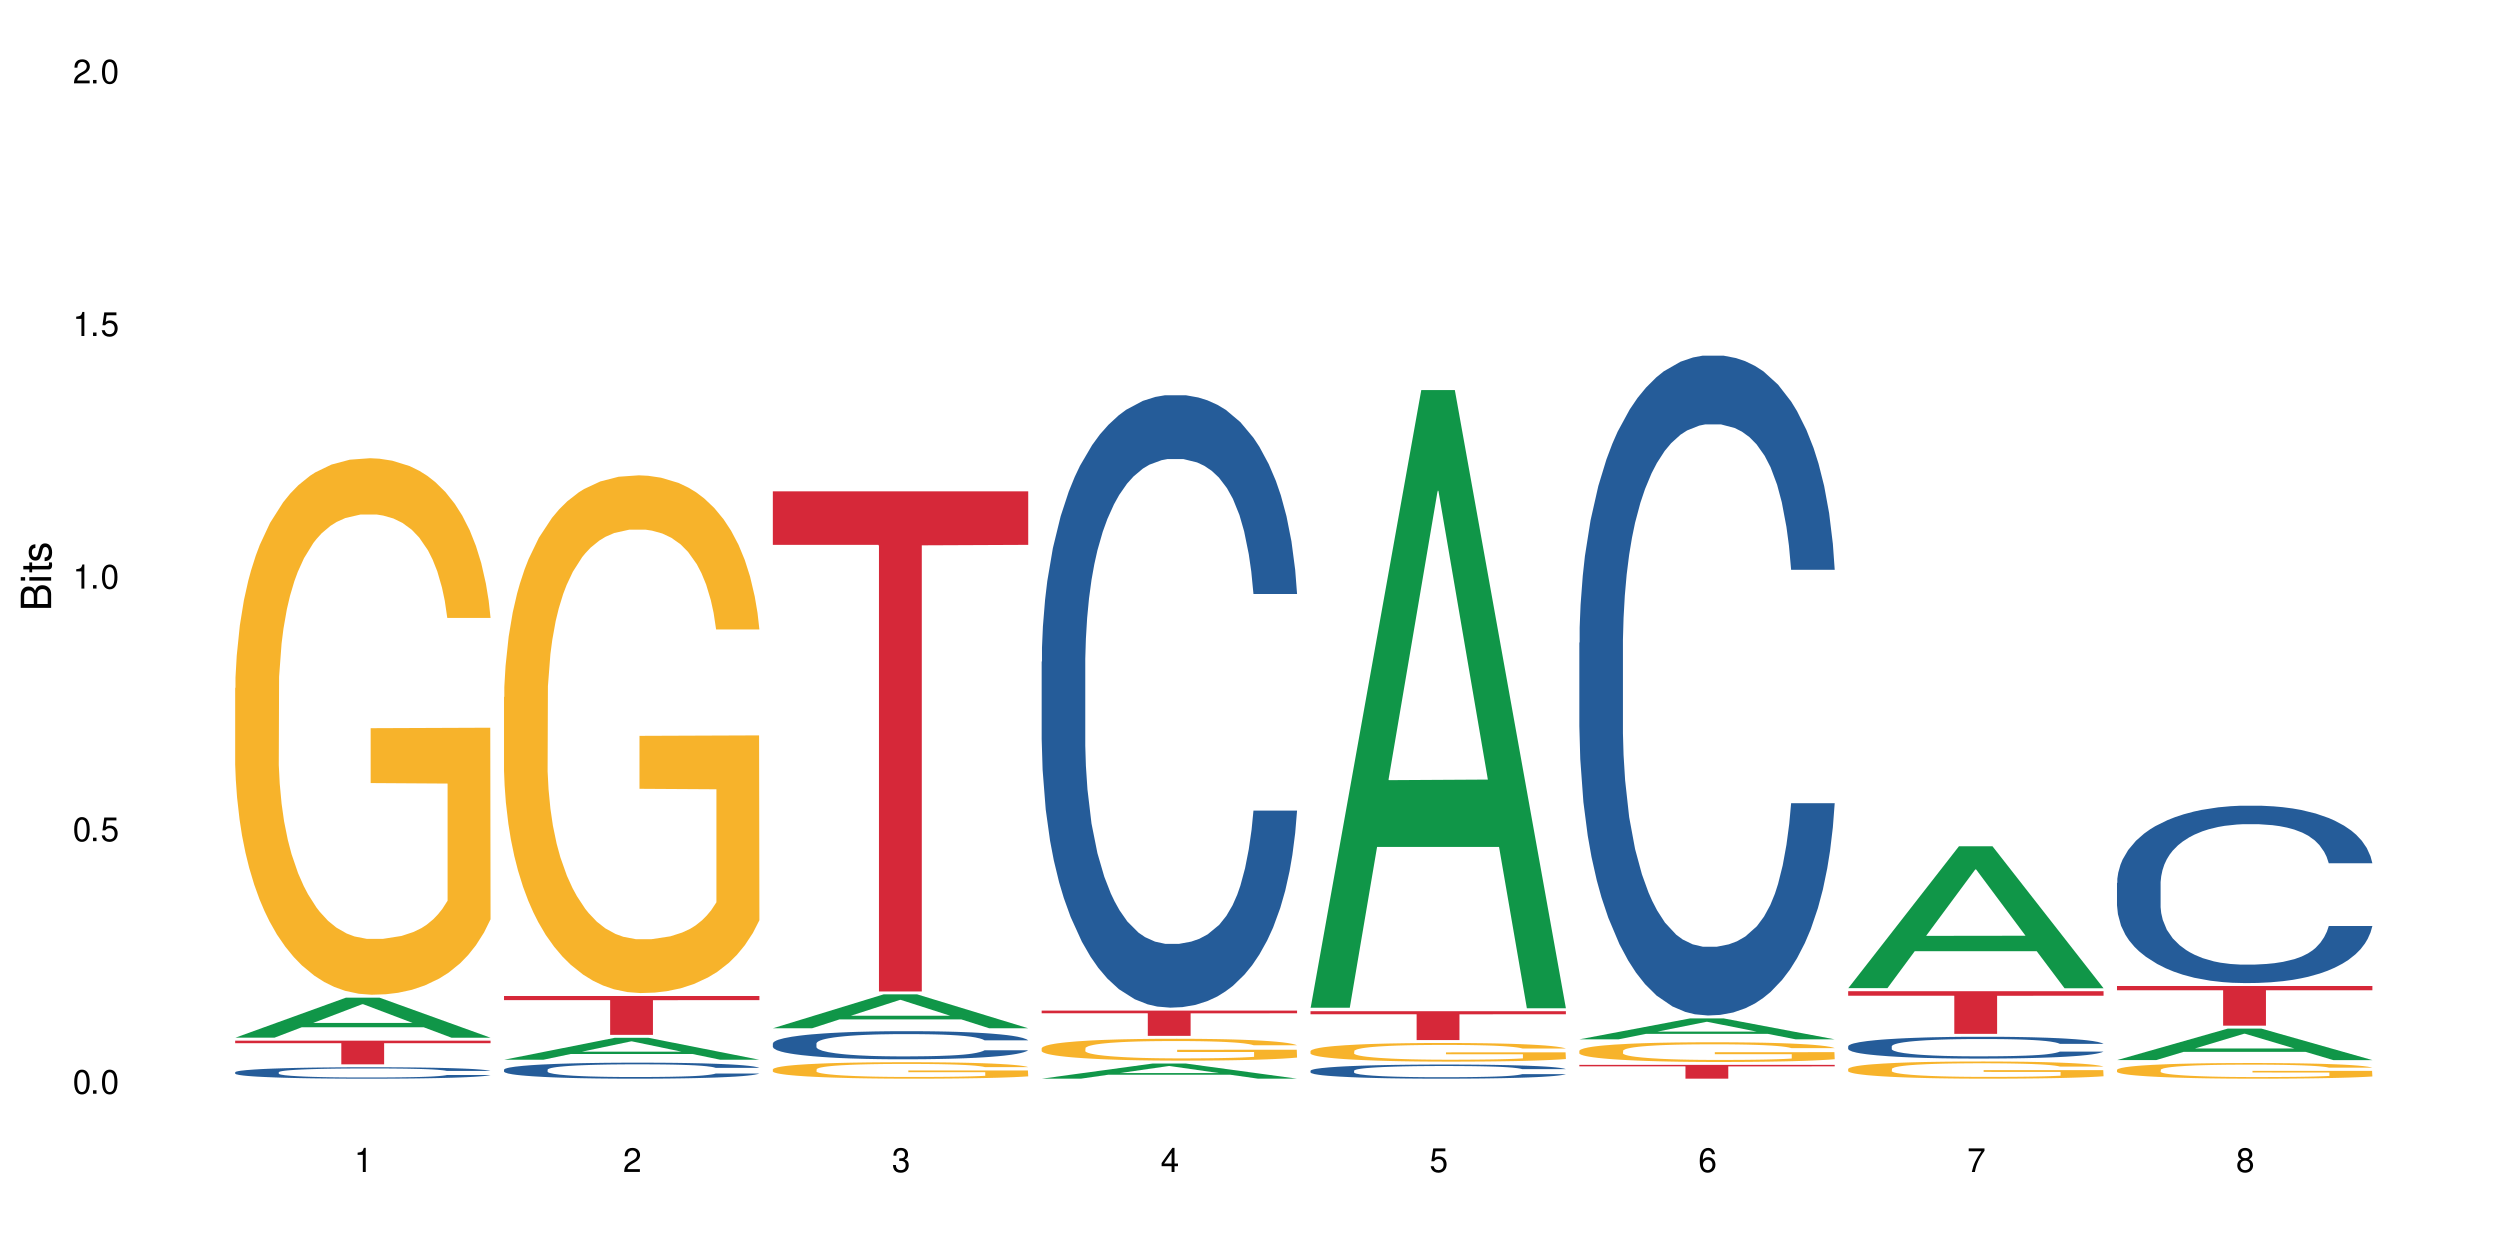 <?xml version="1.0" encoding="UTF-8"?>
<svg xmlns="http://www.w3.org/2000/svg" xmlns:xlink="http://www.w3.org/1999/xlink" width="720" height="360" viewBox="0 0 720 360">
<defs>
<g>
<g id="glyph-0-0">
</g>
<g id="glyph-0-1">
<path d="M 2.641 -6.938 C 2 -6.938 1.422 -6.656 1.078 -6.172 C 0.641 -5.562 0.406 -4.641 0.406 -3.359 C 0.406 -1.016 1.188 0.219 2.641 0.219 C 4.078 0.219 4.859 -1.016 4.859 -3.297 C 4.859 -4.641 4.656 -5.547 4.203 -6.172 C 3.844 -6.656 3.281 -6.938 2.641 -6.938 Z M 2.641 -6.188 C 3.547 -6.188 4 -5.25 4 -3.375 C 4 -1.406 3.562 -0.484 2.625 -0.484 C 1.734 -0.484 1.281 -1.438 1.281 -3.344 C 1.281 -5.25 1.734 -6.188 2.641 -6.188 Z M 2.641 -6.188 "/>
</g>
<g id="glyph-0-2">
<path d="M 1.828 -1 L 0.828 -1 L 0.828 0 L 1.828 0 Z M 1.828 -1 "/>
</g>
<g id="glyph-0-3">
<path d="M 4.562 -6.797 L 1.062 -6.797 L 0.547 -3.094 L 1.328 -3.094 C 1.719 -3.562 2.047 -3.734 2.578 -3.734 C 3.484 -3.734 4.062 -3.109 4.062 -2.094 C 4.062 -1.125 3.484 -0.531 2.578 -0.531 C 1.828 -0.531 1.375 -0.906 1.188 -1.672 L 0.328 -1.672 C 0.453 -1.109 0.547 -0.844 0.75 -0.594 C 1.125 -0.078 1.828 0.219 2.594 0.219 C 3.969 0.219 4.922 -0.781 4.922 -2.219 C 4.922 -3.562 4.031 -4.484 2.719 -4.484 C 2.25 -4.484 1.859 -4.359 1.469 -4.062 L 1.734 -5.969 L 4.562 -5.969 Z M 4.562 -6.797 "/>
</g>
<g id="glyph-0-4">
<path d="M 2.484 -4.938 L 2.484 0 L 3.328 0 L 3.328 -6.938 L 2.766 -6.938 C 2.469 -5.875 2.281 -5.734 0.984 -5.562 L 0.984 -4.938 Z M 2.484 -4.938 "/>
</g>
<g id="glyph-0-5">
<path d="M 4.859 -0.828 L 1.281 -0.828 C 1.359 -1.406 1.672 -1.781 2.5 -2.281 L 3.469 -2.828 C 4.406 -3.344 4.906 -4.062 4.906 -4.906 C 4.906 -5.484 4.672 -6.031 4.266 -6.406 C 3.859 -6.766 3.375 -6.938 2.719 -6.938 C 1.859 -6.938 1.219 -6.625 0.844 -6.031 C 0.609 -5.672 0.5 -5.234 0.484 -4.531 L 1.328 -4.531 C 1.359 -5.016 1.406 -5.281 1.531 -5.516 C 1.75 -5.938 2.188 -6.203 2.703 -6.203 C 3.469 -6.203 4.031 -5.641 4.031 -4.891 C 4.031 -4.344 3.719 -3.859 3.125 -3.516 L 2.234 -3 C 0.812 -2.172 0.406 -1.531 0.328 -0.016 L 4.859 -0.016 Z M 4.859 -0.828 "/>
</g>
<g id="glyph-0-6">
<path d="M 2.125 -3.188 L 2.578 -3.188 C 3.5 -3.188 3.984 -2.766 3.984 -1.922 C 3.984 -1.062 3.469 -0.531 2.594 -0.531 C 1.656 -0.531 1.203 -1 1.156 -2.016 L 0.312 -2.016 C 0.344 -1.453 0.438 -1.094 0.609 -0.781 C 0.953 -0.109 1.625 0.219 2.547 0.219 C 3.953 0.219 4.859 -0.625 4.859 -1.938 C 4.859 -2.828 4.516 -3.297 3.703 -3.594 C 4.344 -3.844 4.656 -4.328 4.656 -5.031 C 4.656 -6.219 3.875 -6.938 2.578 -6.938 C 1.203 -6.938 0.484 -6.172 0.453 -4.703 L 1.297 -4.703 C 1.312 -5.125 1.344 -5.359 1.453 -5.578 C 1.641 -5.969 2.062 -6.203 2.594 -6.203 C 3.344 -6.203 3.797 -5.75 3.797 -5 C 3.797 -4.516 3.609 -4.219 3.25 -4.047 C 3.016 -3.953 2.703 -3.922 2.125 -3.906 Z M 2.125 -3.188 "/>
</g>
<g id="glyph-0-7">
<path d="M 3.141 -1.672 L 3.141 0 L 3.984 0 L 3.984 -1.672 L 4.984 -1.672 L 4.984 -2.438 L 3.984 -2.438 L 3.984 -6.938 L 3.359 -6.938 L 0.266 -2.578 L 0.266 -1.672 Z M 3.141 -2.438 L 1 -2.438 L 3.141 -5.5 Z M 3.141 -2.438 "/>
</g>
<g id="glyph-0-8">
<path d="M 4.781 -5.125 C 4.609 -6.266 3.891 -6.938 2.844 -6.938 C 2.094 -6.938 1.422 -6.578 1.031 -5.953 C 0.594 -5.266 0.406 -4.422 0.406 -3.172 C 0.406 -2 0.578 -1.25 0.984 -0.641 C 1.359 -0.078 1.953 0.219 2.703 0.219 C 3.984 0.219 4.922 -0.75 4.922 -2.094 C 4.922 -3.375 4.062 -4.281 2.844 -4.281 C 2.172 -4.281 1.641 -4.031 1.281 -3.516 C 1.281 -5.234 1.828 -6.188 2.797 -6.188 C 3.391 -6.188 3.797 -5.797 3.938 -5.125 Z M 2.734 -3.531 C 3.547 -3.531 4.062 -2.953 4.062 -2.031 C 4.062 -1.156 3.484 -0.531 2.703 -0.531 C 1.922 -0.531 1.328 -1.188 1.328 -2.078 C 1.328 -2.938 1.906 -3.531 2.734 -3.531 Z M 2.734 -3.531 "/>
</g>
<g id="glyph-0-9">
<path d="M 4.984 -6.797 L 0.438 -6.797 L 0.438 -5.969 L 4.109 -5.969 C 2.5 -3.656 1.828 -2.234 1.328 0 L 2.219 0 C 2.594 -2.172 3.453 -4.047 4.984 -6.094 Z M 4.984 -6.797 "/>
</g>
<g id="glyph-0-10">
<path d="M 3.75 -3.656 C 4.469 -4.094 4.688 -4.438 4.688 -5.078 C 4.688 -6.172 3.844 -6.938 2.641 -6.938 C 1.438 -6.938 0.594 -6.172 0.594 -5.094 C 0.594 -4.438 0.812 -4.094 1.516 -3.656 C 0.734 -3.266 0.359 -2.703 0.359 -1.922 C 0.359 -0.656 1.281 0.219 2.641 0.219 C 3.984 0.219 4.922 -0.656 4.922 -1.922 C 4.922 -2.703 4.531 -3.266 3.75 -3.656 Z M 2.641 -6.188 C 3.359 -6.188 3.812 -5.75 3.812 -5.062 C 3.812 -4.406 3.344 -3.984 2.641 -3.984 C 1.922 -3.984 1.453 -4.406 1.453 -5.078 C 1.453 -5.75 1.922 -6.188 2.641 -6.188 Z M 2.641 -3.266 C 3.484 -3.266 4.062 -2.719 4.062 -1.906 C 4.062 -1.078 3.484 -0.531 2.625 -0.531 C 1.797 -0.531 1.219 -1.094 1.219 -1.906 C 1.219 -2.719 1.781 -3.266 2.641 -3.266 Z M 2.641 -3.266 "/>
</g>
<g id="glyph-1-0">
</g>
<g id="glyph-1-1">
<path d="M 0 -0.953 L 0 -4.891 C 0 -5.719 -0.234 -6.344 -0.734 -6.797 C -1.188 -7.234 -1.812 -7.469 -2.5 -7.469 C -3.547 -7.469 -4.188 -7 -4.625 -5.875 C -4.984 -6.688 -5.625 -7.094 -6.531 -7.094 C -7.172 -7.094 -7.734 -6.859 -8.141 -6.391 C -8.562 -5.922 -8.75 -5.344 -8.75 -4.5 L -8.75 -0.953 Z M -4.984 -2.062 L -7.766 -2.062 L -7.766 -4.219 C -7.766 -4.844 -7.688 -5.203 -7.453 -5.5 C -7.219 -5.812 -6.859 -5.969 -6.375 -5.969 C -5.891 -5.969 -5.531 -5.812 -5.297 -5.5 C -5.062 -5.203 -4.984 -4.844 -4.984 -4.219 Z M -0.984 -2.062 L -4 -2.062 L -4 -4.781 C -4 -5.766 -3.438 -6.359 -2.484 -6.359 C -1.547 -6.359 -0.984 -5.766 -0.984 -4.781 Z M -0.984 -2.062 "/>
</g>
<g id="glyph-1-2">
<path d="M -6.281 -1.797 L -6.281 -0.797 L 0 -0.797 L 0 -1.797 Z M -8.75 -1.797 L -8.75 -0.797 L -7.484 -0.797 L -7.484 -1.797 Z M -8.75 -1.797 "/>
</g>
<g id="glyph-1-3">
<path d="M -6.281 -3.047 L -6.281 -2.016 L -8.016 -2.016 L -8.016 -1.016 L -6.281 -1.016 L -6.281 -0.172 L -5.469 -0.172 L -5.469 -1.016 L -0.719 -1.016 C -0.078 -1.016 0.281 -1.453 0.281 -2.234 C 0.281 -2.5 0.25 -2.719 0.188 -3.047 L -0.641 -3.047 C -0.609 -2.906 -0.594 -2.766 -0.594 -2.562 C -0.594 -2.141 -0.719 -2.016 -1.156 -2.016 L -5.469 -2.016 L -5.469 -3.047 Z M -6.281 -3.047 "/>
</g>
<g id="glyph-1-4">
<path d="M -4.531 -5.25 C -5.766 -5.25 -6.469 -4.422 -6.469 -2.969 C -6.469 -1.516 -5.719 -0.562 -4.547 -0.562 C -3.562 -0.562 -3.094 -1.062 -2.734 -2.562 L -2.516 -3.484 C -2.344 -4.188 -2.094 -4.469 -1.641 -4.469 C -1.047 -4.469 -0.641 -3.875 -0.641 -3 C -0.641 -2.453 -0.797 -2 -1.062 -1.75 C -1.25 -1.594 -1.422 -1.531 -1.875 -1.469 L -1.875 -0.406 C -0.422 -0.453 0.281 -1.266 0.281 -2.922 C 0.281 -4.5 -0.5 -5.516 -1.719 -5.516 C -2.656 -5.516 -3.172 -4.984 -3.469 -3.734 L -3.703 -2.766 C -3.891 -1.953 -4.156 -1.609 -4.594 -1.609 C -5.188 -1.609 -5.547 -2.125 -5.547 -2.938 C -5.547 -3.75 -5.203 -4.172 -4.531 -4.203 Z M -4.531 -5.25 "/>
</g>
</g>
</defs>
<rect x="-72" y="-36" width="864" height="432" fill="rgb(100%, 100%, 100%)" fill-opacity="1"/>
<path fill-rule="nonzero" fill="rgb(6.275%, 58.824%, 28.235%)" fill-opacity="1" d="M 67.73 298.855 L 67.809 298.848 L 99.637 287.324 L 109.301 287.324 L 141.281 298.867 L 130.047 298.867 L 122.031 295.855 L 86.906 295.855 L 79.047 298.855 L 67.73 298.855 L 90.285 294.609 L 118.809 294.598 L 104.586 289.211 L 104.43 289.199 L 104.27 289.23 L 90.207 294.598 L 90.285 294.609 Z M 67.73 298.855 "/>
<path fill-rule="nonzero" fill="rgb(14.51%, 36.078%, 60%)" fill-opacity="1" d="M 67.73 308.801 L 67.82 308.797 L 67.82 308.727 L 68.09 308.613 L 68.719 308.469 L 69.344 308.367 L 70.961 308.191 L 73.203 308.02 L 75.535 307.887 L 77.238 307.809 L 78.766 307.75 L 82.262 307.637 L 84.504 307.578 L 86.926 307.527 L 89.887 307.477 L 92.039 307.449 L 96.883 307.398 L 100.469 307.379 L 103.25 307.371 L 109.262 307.371 L 112.848 307.383 L 115.449 307.395 L 118.32 307.422 L 120.742 307.449 L 124.957 307.512 L 128.727 307.598 L 130.43 307.645 L 133.121 307.738 L 135.184 307.828 L 136.617 307.906 L 138.234 308.02 L 139.668 308.156 L 140.746 308.309 L 141.281 308.438 L 128.727 308.438 L 128.098 308.316 L 127.379 308.223 L 126.035 308.102 L 124.688 308.012 L 122.805 307.926 L 121.102 307.867 L 118.77 307.812 L 116.707 307.773 L 114.555 307.75 L 112.488 307.73 L 108.543 307.711 L 103.969 307.711 L 102.266 307.719 L 98.766 307.742 L 96.883 307.762 L 94.191 307.805 L 92.309 307.844 L 90.066 307.906 L 88.539 307.957 L 86.656 308.035 L 85.312 308.102 L 83.785 308.203 L 82.891 308.277 L 82.082 308.363 L 81.363 308.461 L 80.828 308.566 L 80.469 308.676 L 80.289 308.785 L 80.289 309.254 L 80.469 309.359 L 80.918 309.488 L 82.082 309.672 L 83.785 309.828 L 85.762 309.957 L 87.645 310.047 L 88.719 310.09 L 90.156 310.137 L 92.398 310.195 L 95.629 310.258 L 97.512 310.281 L 100.383 310.305 L 103.34 310.316 L 107.289 310.316 L 110.785 310.305 L 113.117 310.289 L 115.539 310.266 L 118.859 310.215 L 120.922 310.168 L 122.715 310.109 L 124.062 310.051 L 124.957 310.004 L 126.305 309.91 L 127.379 309.809 L 128.188 309.703 L 128.727 309.602 L 141.281 309.602 L 140.746 309.723 L 139.938 309.84 L 139.129 309.926 L 137.875 310.031 L 136.441 310.125 L 134.375 310.23 L 132.672 310.301 L 130.43 310.375 L 128.367 310.43 L 126.125 310.484 L 122.805 310.543 L 120.652 310.574 L 118.32 310.602 L 115.539 310.625 L 112.043 310.645 L 108.273 310.656 L 104.777 310.66 L 101.008 310.652 L 98.227 310.641 L 94.551 310.613 L 89.977 310.562 L 86.656 310.504 L 84.055 310.445 L 81.812 310.387 L 79.301 310.305 L 76.074 310.172 L 74.098 310.07 L 72.754 309.984 L 71.23 309.867 L 70.152 309.762 L 68.898 309.594 L 68 309.383 L 67.73 309.215 Z M 67.73 308.801 "/>
<path fill-rule="nonzero" fill="rgb(96.863%, 70.196%, 16.863%)" fill-opacity="1" d="M 67.73 198.148 L 67.82 198.008 L 67.82 195.184 L 68.18 188.836 L 69.078 180.086 L 70.242 172.891 L 71.5 167.246 L 72.305 164.281 L 73.652 160.047 L 74.816 156.941 L 77.777 150.594 L 81.543 144.668 L 83.609 142.125 L 85.941 139.727 L 89.258 137.047 L 90.785 136.059 L 95.449 133.801 L 100.738 132.391 L 106.57 131.965 L 109.262 132.105 L 112.938 132.672 L 117.961 134.223 L 120.832 135.633 L 123.074 137.047 L 125.406 138.879 L 128.277 141.703 L 130.969 145.09 L 133.121 148.477 L 135.273 152.711 L 137.066 157.227 L 138.594 162.164 L 139.938 168.09 L 140.746 173.031 L 141.281 177.969 L 128.816 177.969 L 128.098 173.031 L 127.289 169.219 L 125.945 164.562 L 124.598 161.176 L 123.254 158.496 L 120.742 154.828 L 118.59 152.57 L 115.898 150.594 L 113.297 149.324 L 110.336 148.477 L 108.543 148.195 L 103.789 148.195 L 99.484 149.184 L 96.973 150.312 L 95.18 151.441 L 92.668 153.555 L 91.141 155.25 L 90.246 156.379 L 87.555 160.754 L 85.762 164.703 L 84.773 167.387 L 83.52 171.617 L 82.621 175.43 L 81.633 181.074 L 81.098 185.309 L 80.379 194.902 L 80.289 220.305 L 80.559 225.668 L 81.098 231.453 L 81.812 236.531 L 82.891 241.895 L 83.965 245.988 L 85.852 251.492 L 87.465 255.16 L 88.719 257.559 L 91.141 261.367 L 92.129 262.637 L 94.461 265.18 L 96.883 267.152 L 99.844 268.848 L 102.086 269.695 L 105.672 270.398 L 110.246 270.398 L 115.629 269.555 L 119.039 268.426 L 121.371 267.297 L 122.895 266.309 L 124.777 264.754 L 126.125 263.344 L 127.379 261.793 L 128.906 259.395 L 128.906 225.668 L 106.75 225.523 L 106.75 209.719 L 141.195 209.578 L 141.281 264.754 L 139.398 268.566 L 137.066 272.234 L 134.824 275.055 L 132.492 277.457 L 129.176 280.137 L 126.484 281.828 L 122.355 283.805 L 118.59 285.074 L 114.645 285.922 L 111.145 286.344 L 107.02 286.488 L 103.34 286.203 L 99.395 285.359 L 96.254 284.23 L 93.383 282.816 L 90.516 280.984 L 86.926 278.02 L 84.594 275.621 L 82.172 272.656 L 79.75 269.129 L 77.598 265.32 L 76.164 262.355 L 74.727 258.969 L 73.203 254.734 L 71.766 249.938 L 70.691 245.562 L 69.703 240.625 L 68.988 235.969 L 68.27 229.617 L 67.91 224.539 L 67.73 220.164 Z M 67.73 198.148 "/>
<path fill-rule="nonzero" fill="rgb(83.922%, 15.686%, 22.353%)" fill-opacity="1" d="M 67.73 299.703 L 141.281 299.703 L 141.281 300.434 L 110.629 300.441 L 110.629 306.531 L 98.297 306.531 L 98.297 300.449 L 98.117 300.434 L 67.73 300.434 Z M 67.73 299.703 "/>
<path fill-rule="nonzero" fill="rgb(6.275%, 58.824%, 28.235%)" fill-opacity="1" d="M 145.156 305.207 L 145.234 305.199 L 177.059 298.883 L 186.723 298.883 L 218.707 305.211 L 207.469 305.211 L 199.453 303.559 L 164.328 303.559 L 156.469 305.207 L 145.156 305.207 L 167.707 302.875 L 196.23 302.871 L 182.008 299.914 L 181.852 299.91 L 181.695 299.926 L 167.629 302.871 L 167.707 302.875 Z M 145.156 305.207 "/>
<path fill-rule="nonzero" fill="rgb(14.51%, 36.078%, 60%)" fill-opacity="1" d="M 145.156 308.055 L 145.242 308.051 L 145.242 307.949 L 145.512 307.789 L 146.141 307.586 L 146.77 307.449 L 148.383 307.199 L 150.625 306.961 L 152.957 306.773 L 154.664 306.664 L 156.188 306.578 L 159.684 306.426 L 161.93 306.344 L 164.352 306.273 L 167.309 306.199 L 169.461 306.16 L 174.305 306.09 L 177.895 306.062 L 180.676 306.051 L 186.684 306.051 L 190.273 306.066 L 192.875 306.086 L 195.742 306.121 L 198.164 306.16 L 202.383 306.25 L 206.148 306.371 L 207.852 306.438 L 210.543 306.566 L 212.605 306.695 L 214.043 306.805 L 215.656 306.961 L 217.094 307.148 L 218.168 307.363 L 218.707 307.547 L 206.148 307.547 L 205.52 307.375 L 204.805 307.246 L 203.457 307.074 L 202.113 306.949 L 200.23 306.828 L 198.523 306.75 L 196.191 306.668 L 194.129 306.617 L 191.977 306.578 L 189.914 306.555 L 185.969 306.531 L 181.391 306.531 L 179.688 306.539 L 176.191 306.57 L 174.305 306.602 L 171.613 306.66 L 169.73 306.715 L 167.488 306.801 L 165.965 306.871 L 164.082 306.98 L 162.734 307.078 L 161.211 307.215 L 160.312 307.32 L 159.508 307.441 L 158.789 307.578 L 158.25 307.727 L 157.891 307.883 L 157.711 308.035 L 157.711 308.688 L 157.891 308.84 L 158.34 309.016 L 159.508 309.273 L 161.211 309.496 L 163.184 309.672 L 165.066 309.801 L 166.145 309.859 L 167.578 309.926 L 169.82 310.012 L 173.051 310.094 L 174.934 310.129 L 177.805 310.164 L 180.766 310.18 L 184.711 310.18 L 188.211 310.164 L 190.543 310.141 L 192.965 310.109 L 196.281 310.035 L 198.344 309.969 L 200.141 309.891 L 201.484 309.809 L 202.383 309.742 L 203.727 309.609 L 204.805 309.469 L 205.609 309.32 L 206.148 309.176 L 218.707 309.176 L 218.168 309.344 L 217.359 309.508 L 216.555 309.633 L 215.297 309.777 L 213.863 309.91 L 211.801 310.059 L 210.094 310.152 L 207.852 310.258 L 205.789 310.34 L 203.547 310.41 L 200.23 310.496 L 198.074 310.539 L 195.742 310.574 L 192.965 310.609 L 189.465 310.641 L 185.699 310.656 L 182.199 310.66 L 178.434 310.652 L 175.652 310.633 L 171.973 310.598 L 167.398 310.52 L 164.082 310.441 L 161.48 310.359 L 159.238 310.277 L 156.727 310.164 L 153.496 309.977 L 151.523 309.832 L 150.176 309.715 L 148.652 309.551 L 147.574 309.402 L 146.32 309.168 L 145.422 308.867 L 145.156 308.637 Z M 145.156 308.055 "/>
<path fill-rule="nonzero" fill="rgb(96.863%, 70.196%, 16.863%)" fill-opacity="1" d="M 145.156 200.758 L 145.242 200.621 L 145.242 197.898 L 145.602 191.77 L 146.5 183.328 L 147.664 176.383 L 148.922 170.938 L 149.73 168.078 L 151.074 163.992 L 152.242 160.996 L 155.199 154.867 L 158.969 149.148 L 161.031 146.695 L 163.363 144.383 L 166.684 141.793 L 168.207 140.84 L 172.871 138.664 L 178.164 137.301 L 183.992 136.891 L 186.684 137.027 L 190.363 137.574 L 195.387 139.07 L 198.254 140.434 L 200.496 141.793 L 202.828 143.566 L 205.699 146.289 L 208.391 149.555 L 210.543 152.824 L 212.695 156.91 L 214.492 161.266 L 216.016 166.035 L 217.359 171.754 L 218.168 176.52 L 218.707 181.285 L 206.238 181.285 L 205.52 176.52 L 204.715 172.844 L 203.367 168.348 L 202.023 165.082 L 200.676 162.492 L 198.164 158.953 L 196.012 156.773 L 193.32 154.867 L 190.723 153.641 L 187.762 152.824 L 185.969 152.551 L 181.211 152.551 L 176.906 153.504 L 174.395 154.594 L 172.602 155.684 L 170.09 157.727 L 168.566 159.359 L 167.668 160.449 L 164.977 164.672 L 163.184 168.484 L 162.195 171.07 L 160.941 175.156 L 160.043 178.836 L 159.059 184.281 L 158.52 188.367 L 157.801 197.625 L 157.711 222.137 L 157.98 227.312 L 158.52 232.895 L 159.238 237.797 L 160.312 242.973 L 161.391 246.922 L 163.273 252.23 L 164.887 255.773 L 166.145 258.086 L 168.566 261.766 L 169.551 262.988 L 171.883 265.441 L 174.305 267.348 L 177.266 268.98 L 179.508 269.797 L 183.098 270.48 L 187.672 270.48 L 193.055 269.664 L 196.461 268.574 L 198.793 267.484 L 200.32 266.531 L 202.203 265.031 L 203.547 263.672 L 204.805 262.172 L 206.328 259.859 L 206.328 227.312 L 184.172 227.176 L 184.172 211.926 L 218.617 211.789 L 218.707 265.031 L 216.824 268.711 L 214.492 272.25 L 212.25 274.973 L 209.918 277.289 L 206.598 279.875 L 203.906 281.508 L 199.781 283.418 L 196.012 284.641 L 192.066 285.457 L 188.566 285.867 L 184.441 286.004 L 180.766 285.73 L 176.816 284.914 L 173.68 283.824 L 170.809 282.461 L 167.938 280.691 L 164.352 277.832 L 162.016 275.52 L 159.594 272.66 L 157.172 269.254 L 155.02 265.578 L 153.586 262.719 L 152.152 259.449 L 150.625 255.363 L 149.191 250.734 L 148.113 246.512 L 147.129 241.746 L 146.41 237.254 L 145.691 231.125 L 145.332 226.223 L 145.156 222 Z M 145.156 200.758 "/>
<path fill-rule="nonzero" fill="rgb(83.922%, 15.686%, 22.353%)" fill-opacity="1" d="M 145.156 286.84 L 218.707 286.84 L 218.707 288.039 L 188.051 288.051 L 188.051 298.047 L 175.719 298.047 L 175.719 288.059 L 175.539 288.039 L 145.156 288.039 Z M 145.156 286.84 "/>
<path fill-rule="nonzero" fill="rgb(6.275%, 58.824%, 28.235%)" fill-opacity="1" d="M 222.578 296.137 L 222.656 296.125 L 254.48 286.375 L 264.148 286.375 L 296.129 296.145 L 284.895 296.145 L 276.879 293.594 L 241.75 293.594 L 233.895 296.137 L 222.578 296.137 L 245.129 292.539 L 273.656 292.531 L 259.434 287.969 L 259.273 287.961 L 259.117 287.988 L 245.051 292.531 L 245.129 292.539 Z M 222.578 296.137 "/>
<path fill-rule="nonzero" fill="rgb(14.51%, 36.078%, 60%)" fill-opacity="1" d="M 222.578 300.504 L 222.668 300.496 L 222.668 300.32 L 222.938 300.039 L 223.562 299.684 L 224.191 299.438 L 225.809 299 L 228.051 298.578 L 230.383 298.254 L 232.086 298.062 L 233.609 297.914 L 237.109 297.641 L 239.352 297.5 L 241.773 297.375 L 244.734 297.246 L 246.887 297.172 L 251.73 297.055 L 255.316 297.004 L 258.098 296.98 L 264.109 296.98 L 267.695 297.012 L 270.297 297.047 L 273.168 297.105 L 275.59 297.172 L 279.805 297.336 L 283.57 297.543 L 285.277 297.66 L 287.969 297.891 L 290.031 298.113 L 291.465 298.305 L 293.082 298.578 L 294.516 298.914 L 295.59 299.289 L 296.129 299.609 L 283.57 299.609 L 282.945 299.312 L 282.227 299.082 L 280.883 298.781 L 279.535 298.566 L 277.652 298.352 L 275.949 298.211 L 273.617 298.07 L 271.551 297.98 L 269.398 297.914 L 267.336 297.871 L 263.391 297.824 L 258.816 297.824 L 257.109 297.84 L 253.613 297.898 L 251.73 297.949 L 249.039 298.055 L 247.156 298.152 L 244.914 298.297 L 243.387 298.426 L 241.504 298.617 L 240.16 298.785 L 238.633 299.031 L 237.738 299.215 L 236.93 299.422 L 236.211 299.668 L 235.672 299.926 L 235.316 300.199 L 235.137 300.469 L 235.137 301.613 L 235.316 301.879 L 235.762 302.191 L 236.93 302.641 L 238.633 303.035 L 240.605 303.344 L 242.492 303.566 L 243.566 303.672 L 245.004 303.789 L 247.246 303.938 L 250.473 304.086 L 252.355 304.145 L 255.227 304.203 L 258.188 304.234 L 262.133 304.234 L 265.633 304.203 L 267.965 304.168 L 270.387 304.109 L 273.707 303.98 L 275.77 303.863 L 277.562 303.723 L 278.906 303.582 L 279.805 303.465 L 281.148 303.234 L 282.227 302.984 L 283.035 302.723 L 283.57 302.473 L 296.129 302.473 L 295.59 302.77 L 294.785 303.059 L 293.977 303.273 L 292.723 303.531 L 291.285 303.762 L 289.223 304.02 L 287.52 304.188 L 285.277 304.375 L 283.215 304.516 L 280.973 304.641 L 277.652 304.789 L 275.5 304.863 L 273.168 304.93 L 270.387 304.988 L 266.887 305.039 L 263.121 305.07 L 259.621 305.078 L 255.855 305.062 L 253.074 305.031 L 249.398 304.965 L 244.824 304.832 L 241.504 304.691 L 238.902 304.551 L 236.66 304.402 L 234.148 304.203 L 230.918 303.879 L 228.945 303.625 L 227.602 303.418 L 226.074 303.133 L 225 302.871 L 223.742 302.457 L 222.848 301.934 L 222.578 301.523 Z M 222.578 300.504 "/>
<path fill-rule="nonzero" fill="rgb(96.863%, 70.196%, 16.863%)" fill-opacity="1" d="M 222.578 307.945 L 222.668 307.941 L 222.668 307.855 L 223.027 307.66 L 223.922 307.391 L 225.09 307.172 L 226.344 306.996 L 227.152 306.906 L 228.496 306.777 L 229.664 306.68 L 232.625 306.484 L 236.391 306.305 L 238.453 306.227 L 240.785 306.152 L 244.105 306.07 L 245.629 306.039 L 250.293 305.969 L 255.586 305.926 L 261.418 305.914 L 264.109 305.918 L 267.785 305.934 L 272.809 305.984 L 275.68 306.027 L 277.922 306.07 L 280.254 306.125 L 283.125 306.211 L 285.816 306.316 L 287.969 306.422 L 290.121 306.551 L 291.914 306.691 L 293.438 306.84 L 294.785 307.023 L 295.59 307.176 L 296.129 307.328 L 283.66 307.328 L 282.945 307.176 L 282.137 307.059 L 280.793 306.914 L 279.445 306.812 L 278.102 306.727 L 275.59 306.617 L 273.438 306.547 L 270.746 306.484 L 268.145 306.445 L 265.184 306.422 L 263.391 306.41 L 258.637 306.41 L 254.332 306.441 L 251.82 306.477 L 250.023 306.512 L 247.512 306.578 L 245.988 306.629 L 245.094 306.664 L 242.402 306.797 L 240.605 306.918 L 239.621 307 L 238.363 307.133 L 237.469 307.25 L 236.48 307.422 L 235.941 307.551 L 235.227 307.848 L 235.137 308.629 L 235.406 308.793 L 235.941 308.969 L 236.66 309.125 L 237.738 309.289 L 238.812 309.414 L 240.695 309.586 L 242.312 309.699 L 243.566 309.77 L 245.988 309.887 L 246.977 309.926 L 249.309 310.004 L 251.73 310.066 L 254.691 310.117 L 256.934 310.145 L 260.52 310.164 L 265.094 310.164 L 270.477 310.141 L 273.887 310.105 L 276.219 310.07 L 277.742 310.039 L 279.625 309.992 L 280.973 309.949 L 282.227 309.902 L 283.75 309.828 L 283.75 308.793 L 261.598 308.789 L 261.598 308.301 L 296.039 308.297 L 296.129 309.992 L 294.246 310.109 L 291.914 310.223 L 289.672 310.309 L 287.34 310.383 L 284.02 310.465 L 281.328 310.516 L 277.203 310.578 L 273.438 310.617 L 269.488 310.645 L 265.992 310.656 L 261.867 310.66 L 258.188 310.652 L 254.242 310.625 L 251.102 310.59 L 248.23 310.547 L 245.359 310.492 L 241.773 310.398 L 239.441 310.328 L 237.02 310.234 L 234.598 310.125 L 232.445 310.012 L 231.008 309.918 L 229.574 309.816 L 228.051 309.684 L 226.613 309.539 L 225.539 309.402 L 224.551 309.25 L 223.832 309.109 L 223.117 308.914 L 222.758 308.758 L 222.578 308.621 Z M 222.578 307.945 "/>
<path fill-rule="nonzero" fill="rgb(83.922%, 15.686%, 22.353%)" fill-opacity="1" d="M 222.578 141.5 L 296.129 141.5 L 296.129 156.918 L 265.477 157.055 L 265.477 285.539 L 253.141 285.539 L 253.141 157.191 L 252.965 156.918 L 222.578 156.918 Z M 222.578 141.5 "/>
<path fill-rule="nonzero" fill="rgb(6.275%, 58.824%, 28.235%)" fill-opacity="1" d="M 300 310.656 L 300.078 310.652 L 331.906 306.305 L 341.57 306.305 L 373.555 310.66 L 362.316 310.66 L 354.301 309.523 L 319.176 309.523 L 311.316 310.656 L 300 310.656 L 322.555 309.051 L 351.078 309.047 L 336.855 307.016 L 336.699 307.012 L 336.543 307.023 L 322.477 309.047 L 322.555 309.051 Z M 300 310.656 "/>
<path fill-rule="nonzero" fill="rgb(14.51%, 36.078%, 60%)" fill-opacity="1" d="M 300 190.574 L 300.09 190.414 L 300.09 186.547 L 300.359 180.418 L 300.988 172.68 L 301.617 167.359 L 303.23 157.848 L 305.473 148.656 L 307.805 141.562 L 309.508 137.371 L 311.035 134.148 L 314.531 128.184 L 316.773 125.117 L 319.195 122.379 L 322.156 119.637 L 324.309 118.023 L 329.152 115.445 L 332.742 114.316 L 335.52 113.832 L 341.531 113.832 L 345.117 114.477 L 347.719 115.285 L 350.59 116.574 L 353.012 118.023 L 357.227 121.57 L 360.996 126.086 L 362.699 128.664 L 365.391 133.664 L 367.453 138.5 L 368.891 142.691 L 370.504 148.656 L 371.938 155.914 L 373.016 164.137 L 373.555 171.066 L 360.996 171.066 L 360.367 164.617 L 359.648 159.621 L 358.305 153.012 L 356.961 148.336 L 355.074 143.66 L 353.371 140.598 L 351.039 137.531 L 348.977 135.598 L 346.824 134.148 L 344.762 133.18 L 340.812 132.211 L 336.238 132.211 L 334.535 132.535 L 331.035 133.824 L 329.152 134.953 L 326.461 137.211 L 324.578 139.305 L 322.336 142.531 L 320.812 145.273 L 318.926 149.465 L 317.582 153.172 L 316.059 158.492 L 315.16 162.523 L 314.352 167.035 L 313.637 172.355 L 313.098 178 L 312.738 183.965 L 312.559 189.77 L 312.559 214.758 L 312.738 220.562 L 313.188 227.336 L 314.352 237.168 L 316.059 245.715 L 318.031 252.484 L 319.914 257.324 L 320.992 259.578 L 322.426 262.16 L 324.668 265.383 L 327.898 268.609 L 329.781 269.898 L 332.652 271.188 L 335.609 271.832 L 339.559 271.832 L 343.055 271.188 L 345.387 270.383 L 347.809 269.09 L 351.129 266.352 L 353.191 263.77 L 354.984 260.707 L 356.332 257.645 L 357.227 255.066 L 358.574 250.066 L 359.648 244.586 L 360.457 238.941 L 360.996 233.461 L 373.555 233.461 L 373.016 239.91 L 372.207 246.199 L 371.402 250.875 L 370.145 256.516 L 368.711 261.516 L 366.645 267.156 L 364.941 270.867 L 362.699 274.895 L 360.637 277.961 L 358.395 280.699 L 355.074 283.926 L 352.922 285.535 L 350.59 286.988 L 347.809 288.277 L 344.312 289.406 L 340.543 290.051 L 337.047 290.211 L 333.277 289.891 L 330.5 289.246 L 326.82 287.793 L 322.246 284.891 L 318.926 281.828 L 316.324 278.766 L 314.082 275.539 L 311.57 271.188 L 308.344 264.094 L 306.371 258.613 L 305.023 254.098 L 303.5 247.809 L 302.422 242.168 L 301.168 233.141 L 300.27 221.691 L 300 212.824 Z M 300 190.574 "/>
<path fill-rule="nonzero" fill="rgb(96.863%, 70.196%, 16.863%)" fill-opacity="1" d="M 300 301.863 L 300.09 301.855 L 300.09 301.742 L 300.449 301.484 L 301.348 301.125 L 302.512 300.832 L 303.77 300.602 L 304.574 300.48 L 305.922 300.309 L 307.086 300.184 L 310.047 299.922 L 313.816 299.68 L 315.879 299.578 L 318.211 299.48 L 321.527 299.371 L 323.055 299.328 L 327.719 299.238 L 333.012 299.18 L 338.84 299.164 L 341.531 299.168 L 345.207 299.191 L 350.23 299.254 L 353.102 299.312 L 355.344 299.371 L 357.676 299.445 L 360.547 299.559 L 363.238 299.699 L 365.391 299.836 L 367.543 300.008 L 369.336 300.191 L 370.863 300.395 L 372.207 300.637 L 373.016 300.84 L 373.555 301.039 L 361.086 301.039 L 360.367 300.84 L 359.559 300.684 L 358.215 300.492 L 356.871 300.355 L 355.523 300.246 L 353.012 300.094 L 350.859 300.004 L 348.168 299.922 L 345.566 299.871 L 342.609 299.836 L 340.812 299.824 L 336.059 299.824 L 331.754 299.863 L 329.242 299.91 L 327.449 299.957 L 324.938 300.043 L 323.414 300.113 L 322.516 300.16 L 319.824 300.336 L 318.031 300.5 L 317.043 300.609 L 315.789 300.781 L 314.891 300.938 L 313.902 301.168 L 313.367 301.34 L 312.648 301.73 L 312.559 302.766 L 312.828 302.984 L 313.367 303.223 L 314.082 303.43 L 315.16 303.648 L 316.234 303.816 L 318.121 304.039 L 319.734 304.188 L 320.992 304.285 L 323.414 304.441 L 324.398 304.492 L 326.73 304.598 L 329.152 304.68 L 332.113 304.746 L 334.355 304.781 L 337.941 304.812 L 342.52 304.812 L 347.898 304.777 L 351.309 304.73 L 353.641 304.684 L 355.164 304.645 L 357.047 304.582 L 358.395 304.523 L 359.648 304.461 L 361.176 304.363 L 361.176 302.984 L 339.02 302.98 L 339.02 302.336 L 373.465 302.328 L 373.555 304.582 L 371.668 304.734 L 369.336 304.887 L 367.094 305 L 364.762 305.098 L 361.445 305.207 L 358.754 305.277 L 354.629 305.359 L 350.859 305.41 L 346.914 305.445 L 343.414 305.461 L 339.289 305.469 L 335.609 305.457 L 331.664 305.422 L 328.523 305.375 L 325.656 305.316 L 322.785 305.242 L 319.195 305.121 L 316.863 305.023 L 314.441 304.902 L 312.02 304.758 L 309.867 304.602 L 308.434 304.484 L 306.996 304.344 L 305.473 304.172 L 304.039 303.977 L 302.961 303.797 L 301.973 303.598 L 301.258 303.406 L 300.539 303.148 L 300.18 302.941 L 300 302.762 Z M 300 301.863 "/>
<path fill-rule="nonzero" fill="rgb(83.922%, 15.686%, 22.353%)" fill-opacity="1" d="M 300 291.047 L 373.555 291.047 L 373.555 291.828 L 342.898 291.836 L 342.898 298.328 L 330.566 298.328 L 330.566 291.84 L 330.387 291.828 L 300 291.828 Z M 300 291.047 "/>
<path fill-rule="nonzero" fill="rgb(6.275%, 58.824%, 28.235%)" fill-opacity="1" d="M 377.426 290.219 L 377.504 290.051 L 409.328 112.34 L 418.992 112.34 L 450.977 290.383 L 439.738 290.383 L 431.723 243.91 L 396.598 243.91 L 388.738 290.219 L 377.426 290.219 L 399.977 224.684 L 428.504 224.516 L 414.277 141.43 L 414.121 141.262 L 413.965 141.762 L 399.898 224.516 L 399.977 224.684 Z M 377.426 290.219 "/>
<path fill-rule="nonzero" fill="rgb(14.51%, 36.078%, 60%)" fill-opacity="1" d="M 377.426 308.363 L 377.516 308.359 L 377.516 308.27 L 377.781 308.129 L 378.41 307.949 L 379.039 307.824 L 380.652 307.605 L 382.895 307.395 L 385.227 307.23 L 386.934 307.133 L 388.457 307.059 L 391.957 306.922 L 394.199 306.852 L 396.621 306.789 L 399.578 306.727 L 401.734 306.688 L 406.574 306.629 L 410.164 306.602 L 412.945 306.59 L 418.953 306.59 L 422.543 306.605 L 425.145 306.625 L 428.016 306.652 L 430.438 306.688 L 434.652 306.77 L 438.418 306.875 L 440.125 306.934 L 442.812 307.047 L 444.879 307.16 L 446.312 307.258 L 447.926 307.395 L 449.363 307.562 L 450.438 307.75 L 450.977 307.91 L 438.418 307.91 L 437.789 307.762 L 437.074 307.648 L 435.727 307.496 L 434.383 307.387 L 432.5 307.277 L 430.793 307.207 L 428.461 307.137 L 426.398 307.094 L 424.246 307.059 L 422.184 307.039 L 418.238 307.016 L 413.664 307.016 L 411.957 307.023 L 408.461 307.051 L 406.574 307.078 L 403.887 307.129 L 402 307.18 L 399.758 307.254 L 398.234 307.316 L 396.352 307.414 L 395.004 307.5 L 393.48 307.621 L 392.582 307.715 L 391.777 307.82 L 391.059 307.941 L 390.52 308.07 L 390.16 308.207 L 389.98 308.344 L 389.98 308.918 L 390.16 309.055 L 390.609 309.211 L 391.777 309.438 L 393.48 309.633 L 395.453 309.789 L 397.336 309.902 L 398.414 309.953 L 399.848 310.012 L 402.09 310.086 L 405.32 310.16 L 407.203 310.191 L 410.074 310.223 L 413.035 310.234 L 416.98 310.234 L 420.48 310.223 L 422.812 310.203 L 425.234 310.172 L 428.551 310.109 L 430.613 310.051 L 432.41 309.98 L 433.754 309.91 L 434.652 309.848 L 435.996 309.734 L 437.074 309.609 L 437.879 309.477 L 438.418 309.352 L 450.977 309.352 L 450.438 309.5 L 449.633 309.645 L 448.824 309.754 L 447.566 309.883 L 446.133 309.996 L 444.07 310.129 L 442.367 310.215 L 440.125 310.309 L 438.059 310.379 L 435.816 310.441 L 432.5 310.516 L 430.348 310.551 L 428.016 310.586 L 425.234 310.617 L 421.734 310.641 L 417.969 310.656 L 414.469 310.66 L 410.703 310.652 L 407.922 310.637 L 404.242 310.605 L 399.668 310.539 L 396.352 310.465 L 393.75 310.395 L 391.508 310.32 L 388.996 310.223 L 385.766 310.059 L 383.793 309.93 L 382.449 309.828 L 380.922 309.684 L 379.848 309.551 L 378.59 309.344 L 377.695 309.078 L 377.426 308.875 Z M 377.426 308.363 "/>
<path fill-rule="nonzero" fill="rgb(96.863%, 70.196%, 16.863%)" fill-opacity="1" d="M 377.426 302.68 L 377.516 302.676 L 377.516 302.578 L 377.871 302.355 L 378.77 302.051 L 379.938 301.801 L 381.191 301.605 L 382 301.504 L 383.344 301.355 L 384.512 301.246 L 387.469 301.027 L 391.238 300.82 L 393.301 300.73 L 395.633 300.648 L 398.953 300.555 L 400.477 300.52 L 405.141 300.441 L 410.434 300.391 L 416.262 300.379 L 418.953 300.383 L 422.633 300.402 L 427.656 300.457 L 430.527 300.504 L 432.77 300.555 L 435.102 300.617 L 437.969 300.715 L 440.66 300.836 L 442.812 300.953 L 444.969 301.098 L 446.762 301.258 L 448.285 301.43 L 449.633 301.633 L 450.438 301.805 L 450.977 301.977 L 438.508 301.977 L 437.789 301.805 L 436.984 301.676 L 435.637 301.512 L 434.293 301.395 L 432.949 301.301 L 430.438 301.172 L 428.281 301.094 L 425.594 301.027 L 422.992 300.98 L 420.031 300.953 L 418.238 300.941 L 413.484 300.941 L 409.176 300.977 L 406.664 301.016 L 404.871 301.055 L 402.359 301.129 L 400.836 301.188 L 399.938 301.227 L 397.246 301.379 L 395.453 301.516 L 394.469 301.609 L 393.211 301.758 L 392.312 301.891 L 391.328 302.086 L 390.789 302.234 L 390.07 302.566 L 389.98 303.453 L 390.25 303.637 L 390.789 303.84 L 391.508 304.016 L 392.582 304.203 L 393.66 304.344 L 395.543 304.535 L 397.156 304.664 L 398.414 304.746 L 400.836 304.879 L 401.82 304.926 L 404.156 305.012 L 406.574 305.082 L 409.535 305.141 L 411.777 305.172 L 415.367 305.195 L 419.941 305.195 L 425.324 305.164 L 428.73 305.125 L 431.062 305.086 L 432.59 305.051 L 434.473 305 L 435.816 304.949 L 437.074 304.895 L 438.598 304.812 L 438.598 303.637 L 416.441 303.633 L 416.441 303.082 L 450.887 303.078 L 450.977 305 L 449.094 305.133 L 446.762 305.258 L 444.52 305.355 L 442.188 305.441 L 438.867 305.535 L 436.176 305.594 L 432.051 305.66 L 428.281 305.707 L 424.336 305.734 L 420.84 305.75 L 416.711 305.754 L 413.035 305.746 L 409.086 305.715 L 405.949 305.676 L 403.078 305.629 L 400.207 305.562 L 396.621 305.461 L 394.289 305.375 L 391.867 305.273 L 389.445 305.152 L 387.293 305.02 L 385.855 304.914 L 384.422 304.797 L 382.895 304.648 L 381.461 304.484 L 380.383 304.332 L 379.398 304.16 L 378.68 303.996 L 377.961 303.777 L 377.605 303.598 L 377.426 303.445 Z M 377.426 302.68 "/>
<path fill-rule="nonzero" fill="rgb(83.922%, 15.686%, 22.353%)" fill-opacity="1" d="M 377.426 291.223 L 450.977 291.223 L 450.977 292.113 L 420.324 292.121 L 420.324 299.543 L 407.988 299.543 L 407.988 292.129 L 407.809 292.113 L 377.426 292.113 Z M 377.426 291.223 "/>
<path fill-rule="nonzero" fill="rgb(6.275%, 58.824%, 28.235%)" fill-opacity="1" d="M 454.848 299.324 L 454.926 299.32 L 486.75 293.301 L 496.418 293.301 L 528.398 299.332 L 517.164 299.332 L 509.148 297.758 L 474.023 297.758 L 466.164 299.324 L 454.848 299.324 L 477.402 297.105 L 505.926 297.102 L 491.703 294.285 L 491.547 294.281 L 491.387 294.297 L 477.32 297.102 L 477.402 297.105 Z M 454.848 299.324 "/>
<path fill-rule="nonzero" fill="rgb(14.51%, 36.078%, 60%)" fill-opacity="1" d="M 454.848 185.113 L 454.938 184.941 L 454.938 180.773 L 455.207 174.172 L 455.836 165.832 L 456.461 160.102 L 458.078 149.852 L 460.32 139.949 L 462.652 132.309 L 464.355 127.789 L 465.879 124.316 L 469.379 117.891 L 471.621 114.59 L 474.043 111.637 L 477.004 108.684 L 479.156 106.945 L 484 104.168 L 487.586 102.949 L 490.367 102.43 L 496.379 102.43 L 499.965 103.125 L 502.566 103.992 L 505.438 105.383 L 507.859 106.945 L 512.074 110.77 L 515.844 115.633 L 517.547 118.41 L 520.238 123.797 L 522.301 129.008 L 523.734 133.523 L 525.352 139.949 L 526.785 147.766 L 527.863 156.625 L 528.398 164.098 L 515.844 164.098 L 515.215 157.148 L 514.496 151.762 L 513.152 144.641 L 511.805 139.602 L 509.922 134.566 L 508.219 131.266 L 505.887 127.965 L 503.824 125.879 L 501.672 124.316 L 499.605 123.273 L 495.66 122.23 L 491.086 122.23 L 489.383 122.578 L 485.883 123.969 L 484 125.184 L 481.309 127.617 L 479.426 129.875 L 477.184 133.352 L 475.656 136.301 L 473.773 140.82 L 472.43 144.812 L 470.902 150.547 L 470.008 154.891 L 469.199 159.754 L 468.48 165.484 L 467.945 171.566 L 467.586 177.992 L 467.406 184.246 L 467.406 211.172 L 467.586 217.426 L 468.035 224.719 L 469.199 235.316 L 470.902 244.523 L 472.879 251.816 L 474.762 257.027 L 475.836 259.461 L 477.273 262.242 L 479.516 265.715 L 482.742 269.188 L 484.629 270.578 L 487.496 271.969 L 490.457 272.664 L 494.406 272.664 L 497.902 271.969 L 500.234 271.098 L 502.656 269.711 L 505.977 266.758 L 508.039 263.977 L 509.832 260.676 L 511.18 257.375 L 512.074 254.598 L 513.422 249.211 L 514.496 243.305 L 515.305 237.227 L 515.844 231.32 L 528.398 231.32 L 527.863 238.27 L 527.055 245.043 L 526.246 250.082 L 524.992 256.16 L 523.555 261.547 L 521.492 267.625 L 519.789 271.621 L 517.547 275.965 L 515.484 279.266 L 513.242 282.215 L 509.922 285.691 L 507.77 287.43 L 505.438 288.992 L 502.656 290.383 L 499.16 291.598 L 495.391 292.293 L 491.895 292.465 L 488.125 292.117 L 485.344 291.422 L 481.668 289.859 L 477.094 286.734 L 473.773 283.434 L 471.172 280.133 L 468.93 276.656 L 466.418 271.969 L 463.191 264.324 L 461.215 258.418 L 459.871 253.555 L 458.348 246.781 L 457.27 240.699 L 456.016 230.973 L 455.117 218.641 L 454.848 209.086 Z M 454.848 185.113 "/>
<path fill-rule="nonzero" fill="rgb(96.863%, 70.196%, 16.863%)" fill-opacity="1" d="M 454.848 302.602 L 454.938 302.598 L 454.938 302.492 L 455.297 302.262 L 456.191 301.938 L 457.359 301.672 L 458.613 301.465 L 459.422 301.355 L 460.77 301.199 L 461.934 301.086 L 464.895 300.852 L 468.66 300.637 L 470.723 300.543 L 473.055 300.453 L 476.375 300.355 L 477.898 300.316 L 482.562 300.234 L 487.855 300.184 L 493.688 300.168 L 496.379 300.172 L 500.055 300.195 L 505.078 300.25 L 507.949 300.301 L 510.191 300.355 L 512.523 300.422 L 515.395 300.527 L 518.086 300.652 L 520.238 300.773 L 522.391 300.93 L 524.184 301.098 L 525.711 301.277 L 527.055 301.496 L 527.863 301.68 L 528.398 301.859 L 515.934 301.859 L 515.215 301.68 L 514.406 301.539 L 513.062 301.367 L 511.715 301.242 L 510.371 301.145 L 507.859 301.008 L 505.707 300.926 L 503.016 300.852 L 500.414 300.805 L 497.453 300.773 L 495.66 300.766 L 490.906 300.766 L 486.602 300.801 L 484.09 300.844 L 482.297 300.883 L 479.785 300.961 L 478.258 301.023 L 477.363 301.066 L 474.672 301.227 L 472.879 301.371 L 471.891 301.473 L 470.633 301.625 L 469.738 301.766 L 468.75 301.977 L 468.211 302.129 L 467.496 302.484 L 467.406 303.418 L 467.676 303.617 L 468.211 303.828 L 468.93 304.016 L 470.008 304.215 L 471.082 304.363 L 472.965 304.566 L 474.582 304.699 L 475.836 304.789 L 478.258 304.93 L 479.246 304.977 L 481.578 305.07 L 484 305.141 L 486.961 305.203 L 489.203 305.234 L 492.789 305.262 L 497.363 305.262 L 502.746 305.23 L 506.156 305.188 L 508.488 305.148 L 510.012 305.109 L 511.895 305.055 L 513.242 305.004 L 514.496 304.945 L 516.023 304.855 L 516.023 303.617 L 493.867 303.609 L 493.867 303.027 L 528.309 303.023 L 528.398 305.055 L 526.516 305.195 L 524.184 305.328 L 521.941 305.434 L 519.609 305.523 L 516.289 305.621 L 513.602 305.684 L 509.473 305.754 L 505.707 305.801 L 501.758 305.832 L 498.262 305.848 L 494.137 305.855 L 490.457 305.844 L 486.512 305.812 L 483.371 305.77 L 480.5 305.719 L 477.633 305.652 L 474.043 305.543 L 471.711 305.453 L 469.289 305.344 L 466.867 305.215 L 464.715 305.074 L 463.281 304.965 L 461.844 304.84 L 460.32 304.684 L 458.883 304.508 L 457.809 304.348 L 456.82 304.168 L 456.102 303.996 L 455.387 303.762 L 455.027 303.574 L 454.848 303.414 Z M 454.848 302.602 "/>
<path fill-rule="nonzero" fill="rgb(83.922%, 15.686%, 22.353%)" fill-opacity="1" d="M 454.848 306.691 L 528.398 306.691 L 528.398 307.113 L 497.746 307.117 L 497.746 310.66 L 485.414 310.66 L 485.414 307.121 L 485.234 307.113 L 454.848 307.113 Z M 454.848 306.691 "/>
<path fill-rule="nonzero" fill="rgb(6.275%, 58.824%, 28.235%)" fill-opacity="1" d="M 532.27 284.582 L 532.352 284.543 L 564.176 243.73 L 573.84 243.73 L 605.824 284.621 L 594.586 284.621 L 586.57 273.945 L 551.445 273.945 L 543.586 284.582 L 532.27 284.582 L 554.824 269.531 L 583.348 269.492 L 569.125 250.41 L 568.969 250.371 L 568.812 250.488 L 554.746 269.492 L 554.824 269.531 Z M 532.27 284.582 "/>
<path fill-rule="nonzero" fill="rgb(14.51%, 36.078%, 60%)" fill-opacity="1" d="M 532.27 301.324 L 532.359 301.316 L 532.359 301.18 L 532.629 300.961 L 533.258 300.684 L 533.887 300.496 L 535.5 300.156 L 537.742 299.828 L 540.074 299.578 L 541.777 299.426 L 543.305 299.312 L 546.801 299.102 L 549.043 298.992 L 551.465 298.895 L 554.426 298.797 L 556.578 298.738 L 561.422 298.645 L 565.012 298.605 L 567.793 298.59 L 573.801 298.59 L 577.391 298.609 L 579.992 298.641 L 582.859 298.688 L 585.281 298.738 L 589.5 298.863 L 593.266 299.023 L 594.969 299.117 L 597.66 299.297 L 599.723 299.469 L 601.16 299.617 L 602.773 299.828 L 604.207 300.086 L 605.285 300.379 L 605.824 300.629 L 593.266 300.629 L 592.637 300.398 L 591.922 300.219 L 590.574 299.984 L 589.23 299.816 L 587.344 299.652 L 585.641 299.543 L 583.309 299.434 L 581.246 299.363 L 579.094 299.312 L 577.031 299.277 L 573.082 299.242 L 568.508 299.242 L 566.805 299.254 L 563.305 299.301 L 561.422 299.34 L 558.73 299.422 L 556.848 299.496 L 554.605 299.609 L 553.082 299.707 L 551.199 299.859 L 549.852 299.988 L 548.328 300.18 L 547.43 300.324 L 546.621 300.484 L 545.906 300.676 L 545.367 300.875 L 545.008 301.086 L 544.828 301.293 L 544.828 302.184 L 545.008 302.391 L 545.457 302.633 L 546.621 302.984 L 548.328 303.289 L 550.301 303.527 L 552.184 303.703 L 553.262 303.781 L 554.695 303.875 L 556.938 303.988 L 560.168 304.105 L 562.051 304.148 L 564.922 304.195 L 567.883 304.219 L 571.828 304.219 L 575.324 304.195 L 577.656 304.168 L 580.078 304.121 L 583.398 304.023 L 585.461 303.93 L 587.254 303.824 L 588.602 303.715 L 589.5 303.621 L 590.844 303.441 L 591.922 303.246 L 592.727 303.047 L 593.266 302.852 L 605.824 302.852 L 605.285 303.082 L 604.477 303.305 L 603.672 303.473 L 602.414 303.672 L 600.98 303.852 L 598.918 304.051 L 597.211 304.184 L 594.969 304.328 L 592.906 304.438 L 590.664 304.535 L 587.344 304.648 L 585.191 304.707 L 582.859 304.758 L 580.078 304.805 L 576.582 304.844 L 572.816 304.867 L 569.316 304.875 L 565.551 304.863 L 562.77 304.84 L 559.09 304.789 L 554.516 304.684 L 551.199 304.574 L 548.598 304.465 L 546.355 304.352 L 543.844 304.195 L 540.613 303.941 L 538.641 303.746 L 537.293 303.586 L 535.77 303.363 L 534.691 303.16 L 533.438 302.84 L 532.539 302.434 L 532.27 302.117 Z M 532.27 301.324 "/>
<path fill-rule="nonzero" fill="rgb(96.863%, 70.196%, 16.863%)" fill-opacity="1" d="M 532.27 307.832 L 532.359 307.824 L 532.359 307.734 L 532.719 307.531 L 533.617 307.25 L 534.781 307.02 L 536.039 306.84 L 536.844 306.746 L 538.191 306.609 L 539.355 306.512 L 542.316 306.309 L 546.086 306.117 L 548.148 306.035 L 550.48 305.957 L 553.797 305.871 L 555.324 305.84 L 559.988 305.77 L 565.281 305.723 L 571.109 305.711 L 573.801 305.715 L 577.48 305.734 L 582.5 305.781 L 585.371 305.828 L 587.613 305.871 L 589.945 305.93 L 592.816 306.023 L 595.508 306.129 L 597.66 306.238 L 599.812 306.375 L 601.609 306.52 L 603.133 306.676 L 604.477 306.867 L 605.285 307.027 L 605.824 307.184 L 593.355 307.184 L 592.637 307.027 L 591.832 306.902 L 590.484 306.754 L 589.141 306.645 L 587.793 306.559 L 585.281 306.441 L 583.129 306.371 L 580.438 306.309 L 577.836 306.266 L 574.879 306.238 L 573.082 306.23 L 568.328 306.23 L 564.023 306.262 L 561.512 306.297 L 559.719 306.332 L 557.207 306.402 L 555.684 306.457 L 554.785 306.492 L 552.094 306.633 L 550.301 306.758 L 549.312 306.844 L 548.059 306.98 L 547.16 307.102 L 546.176 307.281 L 545.637 307.418 L 544.918 307.727 L 544.828 308.539 L 545.098 308.711 L 545.637 308.898 L 546.355 309.059 L 547.43 309.23 L 548.508 309.363 L 550.391 309.539 L 552.004 309.656 L 553.262 309.734 L 555.684 309.855 L 556.668 309.895 L 559 309.977 L 561.422 310.039 L 564.383 310.094 L 566.625 310.121 L 570.215 310.145 L 574.789 310.145 L 580.168 310.117 L 583.578 310.082 L 585.91 310.047 L 587.434 310.012 L 589.32 309.965 L 590.664 309.918 L 591.922 309.867 L 593.445 309.793 L 593.445 308.711 L 571.289 308.707 L 571.289 308.199 L 605.734 308.195 L 605.824 309.965 L 603.941 310.086 L 601.609 310.203 L 599.363 310.293 L 597.031 310.371 L 593.715 310.457 L 591.023 310.512 L 586.898 310.574 L 583.129 310.613 L 579.184 310.641 L 575.684 310.656 L 571.559 310.66 L 567.883 310.652 L 563.934 310.625 L 560.797 310.586 L 557.926 310.543 L 555.055 310.484 L 551.465 310.391 L 549.133 310.312 L 546.711 310.219 L 544.289 310.105 L 542.137 309.98 L 540.703 309.887 L 539.266 309.777 L 537.742 309.645 L 536.309 309.488 L 535.23 309.348 L 534.246 309.191 L 533.527 309.043 L 532.809 308.84 L 532.449 308.676 L 532.27 308.535 Z M 532.27 307.832 "/>
<path fill-rule="nonzero" fill="rgb(83.922%, 15.686%, 22.353%)" fill-opacity="1" d="M 532.27 285.457 L 605.824 285.457 L 605.824 286.773 L 575.168 286.785 L 575.168 297.754 L 562.836 297.754 L 562.836 286.797 L 562.656 286.773 L 532.27 286.773 Z M 532.27 285.457 "/>
<path fill-rule="nonzero" fill="rgb(6.275%, 58.824%, 28.235%)" fill-opacity="1" d="M 609.695 305.301 L 609.773 305.293 L 641.598 296.234 L 651.266 296.234 L 683.246 305.312 L 672.008 305.312 L 663.996 302.941 L 628.867 302.941 L 621.012 305.301 L 609.695 305.301 L 632.246 301.961 L 660.773 301.953 L 646.551 297.715 L 646.391 297.707 L 646.234 297.734 L 632.168 301.953 L 632.246 301.961 Z M 609.695 305.301 "/>
<path fill-rule="nonzero" fill="rgb(14.51%, 36.078%, 60%)" fill-opacity="1" d="M 609.695 254.273 L 609.785 254.227 L 609.785 253.105 L 610.055 251.332 L 610.68 249.09 L 611.309 247.551 L 612.922 244.793 L 615.164 242.133 L 617.5 240.078 L 619.203 238.863 L 620.727 237.93 L 624.227 236.203 L 626.469 235.316 L 628.891 234.52 L 631.852 233.727 L 634.004 233.262 L 638.848 232.512 L 642.434 232.188 L 645.215 232.047 L 651.223 232.047 L 654.812 232.234 L 657.414 232.465 L 660.285 232.84 L 662.707 233.262 L 666.922 234.289 L 670.688 235.594 L 672.395 236.344 L 675.086 237.789 L 677.148 239.191 L 678.582 240.406 L 680.195 242.133 L 681.633 244.234 L 682.707 246.617 L 683.246 248.625 L 670.688 248.625 L 670.062 246.754 L 669.344 245.309 L 667.996 243.395 L 666.652 242.039 L 664.77 240.684 L 663.066 239.797 L 660.734 238.91 L 658.668 238.352 L 656.516 237.93 L 654.453 237.648 L 650.508 237.371 L 645.934 237.371 L 644.227 237.465 L 640.73 237.836 L 638.848 238.164 L 636.156 238.816 L 634.273 239.426 L 632.027 240.359 L 630.504 241.152 L 628.621 242.367 L 627.273 243.441 L 625.75 244.98 L 624.852 246.148 L 624.047 247.457 L 623.328 248.996 L 622.789 250.633 L 622.43 252.359 L 622.254 254.039 L 622.254 261.277 L 622.43 262.961 L 622.879 264.922 L 624.047 267.77 L 625.75 270.246 L 627.723 272.207 L 629.605 273.605 L 630.684 274.262 L 632.117 275.008 L 634.363 275.941 L 637.59 276.875 L 639.473 277.25 L 642.344 277.621 L 645.305 277.809 L 649.25 277.809 L 652.75 277.621 L 655.082 277.391 L 657.504 277.016 L 660.82 276.223 L 662.887 275.473 L 664.68 274.586 L 666.023 273.699 L 666.922 272.953 L 668.266 271.504 L 669.344 269.918 L 670.152 268.285 L 670.688 266.695 L 683.246 266.695 L 682.707 268.562 L 681.902 270.383 L 681.094 271.738 L 679.84 273.375 L 678.402 274.82 L 676.34 276.457 L 674.637 277.527 L 672.395 278.695 L 670.332 279.582 L 668.086 280.379 L 664.77 281.312 L 662.617 281.777 L 660.285 282.199 L 657.504 282.574 L 654.004 282.898 L 650.238 283.086 L 646.738 283.133 L 642.973 283.039 L 640.191 282.852 L 636.516 282.434 L 631.941 281.594 L 628.621 280.703 L 626.02 279.816 L 623.777 278.883 L 621.266 277.621 L 618.035 275.566 L 616.062 273.98 L 614.719 272.672 L 613.191 270.852 L 612.117 269.219 L 610.859 266.602 L 609.965 263.285 L 609.695 260.719 Z M 609.695 254.273 "/>
<path fill-rule="nonzero" fill="rgb(96.863%, 70.196%, 16.863%)" fill-opacity="1" d="M 609.695 308.082 L 609.785 308.074 L 609.785 307.992 L 610.145 307.809 L 611.039 307.555 L 612.207 307.344 L 613.461 307.176 L 614.27 307.09 L 615.613 306.969 L 616.781 306.875 L 619.742 306.691 L 623.508 306.52 L 625.57 306.445 L 627.902 306.375 L 631.223 306.297 L 632.746 306.266 L 637.41 306.199 L 642.703 306.16 L 648.535 306.148 L 651.223 306.152 L 654.902 306.168 L 659.926 306.215 L 662.797 306.254 L 665.039 306.297 L 667.371 306.348 L 670.242 306.434 L 672.93 306.531 L 675.086 306.629 L 677.238 306.754 L 679.031 306.887 L 680.555 307.031 L 681.902 307.203 L 682.707 307.348 L 683.246 307.492 L 670.777 307.492 L 670.062 307.348 L 669.254 307.234 L 667.91 307.098 L 666.562 307 L 665.219 306.922 L 662.707 306.816 L 660.555 306.75 L 657.863 306.691 L 655.262 306.656 L 652.301 306.629 L 650.508 306.621 L 645.754 306.621 L 641.449 306.648 L 638.938 306.684 L 637.141 306.715 L 634.629 306.777 L 633.105 306.828 L 632.207 306.859 L 629.52 306.988 L 627.723 307.105 L 626.738 307.184 L 625.48 307.305 L 624.586 307.418 L 623.598 307.582 L 623.059 307.707 L 622.344 307.984 L 622.254 308.727 L 622.52 308.883 L 623.059 309.055 L 623.777 309.203 L 624.852 309.359 L 625.93 309.477 L 627.812 309.637 L 629.43 309.746 L 630.684 309.816 L 633.105 309.926 L 634.094 309.965 L 636.426 310.039 L 638.848 310.094 L 641.805 310.145 L 644.047 310.168 L 647.637 310.191 L 652.211 310.191 L 657.594 310.164 L 661 310.133 L 663.332 310.098 L 664.859 310.07 L 666.742 310.027 L 668.086 309.984 L 669.344 309.938 L 670.867 309.867 L 670.867 308.883 L 648.715 308.879 L 648.715 308.418 L 683.156 308.414 L 683.246 310.027 L 681.363 310.137 L 679.031 310.242 L 676.789 310.328 L 674.457 310.395 L 671.137 310.473 L 668.445 310.523 L 664.32 310.582 L 660.555 310.617 L 656.605 310.645 L 653.109 310.656 L 648.98 310.66 L 645.305 310.652 L 641.359 310.629 L 638.219 310.594 L 635.348 310.555 L 632.477 310.5 L 628.891 310.414 L 626.559 310.344 L 624.137 310.258 L 621.715 310.152 L 619.562 310.043 L 618.125 309.957 L 616.691 309.855 L 615.164 309.734 L 613.73 309.594 L 612.656 309.465 L 611.668 309.32 L 610.949 309.184 L 610.234 309 L 609.875 308.852 L 609.695 308.723 Z M 609.695 308.082 "/>
<path fill-rule="nonzero" fill="rgb(83.922%, 15.686%, 22.353%)" fill-opacity="1" d="M 609.695 283.969 L 683.246 283.969 L 683.246 285.191 L 652.594 285.203 L 652.594 295.395 L 640.258 295.395 L 640.258 285.215 L 640.082 285.191 L 609.695 285.191 Z M 609.695 283.969 "/>
<g fill="rgb(0%, 0%, 0%)" fill-opacity="1">
<use xlink:href="#glyph-0-1" x="20.965" y="314.993"/>
<use xlink:href="#glyph-0-2" x="25.965" y="314.993"/>
<use xlink:href="#glyph-0-1" x="28.965" y="314.993"/>
</g>
<g fill="rgb(0%, 0%, 0%)" fill-opacity="1">
<use xlink:href="#glyph-0-1" x="20.965" y="242.251"/>
<use xlink:href="#glyph-0-2" x="25.965" y="242.251"/>
<use xlink:href="#glyph-0-3" x="28.965" y="242.251"/>
</g>
<g fill="rgb(0%, 0%, 0%)" fill-opacity="1">
<use xlink:href="#glyph-0-4" x="20.965" y="169.509"/>
<use xlink:href="#glyph-0-2" x="25.965" y="169.509"/>
<use xlink:href="#glyph-0-1" x="28.965" y="169.509"/>
</g>
<g fill="rgb(0%, 0%, 0%)" fill-opacity="1">
<use xlink:href="#glyph-0-4" x="20.965" y="96.767"/>
<use xlink:href="#glyph-0-2" x="25.965" y="96.767"/>
<use xlink:href="#glyph-0-3" x="28.965" y="96.767"/>
</g>
<g fill="rgb(0%, 0%, 0%)" fill-opacity="1">
<use xlink:href="#glyph-0-5" x="20.965" y="24.024"/>
<use xlink:href="#glyph-0-2" x="25.965" y="24.024"/>
<use xlink:href="#glyph-0-1" x="28.965" y="24.024"/>
</g>
<g fill="rgb(0%, 0%, 0%)" fill-opacity="1">
<use xlink:href="#glyph-0-4" x="102.008" y="337.532"/>
</g>
<g fill="rgb(0%, 0%, 0%)" fill-opacity="1">
<use xlink:href="#glyph-0-5" x="179.43" y="337.532"/>
</g>
<g fill="rgb(0%, 0%, 0%)" fill-opacity="1">
<use xlink:href="#glyph-0-6" x="256.855" y="337.532"/>
</g>
<g fill="rgb(0%, 0%, 0%)" fill-opacity="1">
<use xlink:href="#glyph-0-7" x="334.277" y="337.532"/>
</g>
<g fill="rgb(0%, 0%, 0%)" fill-opacity="1">
<use xlink:href="#glyph-0-3" x="411.699" y="337.532"/>
</g>
<g fill="rgb(0%, 0%, 0%)" fill-opacity="1">
<use xlink:href="#glyph-0-8" x="489.125" y="337.532"/>
</g>
<g fill="rgb(0%, 0%, 0%)" fill-opacity="1">
<use xlink:href="#glyph-0-9" x="566.547" y="337.532"/>
</g>
<g fill="rgb(0%, 0%, 0%)" fill-opacity="1">
<use xlink:href="#glyph-0-10" x="643.969" y="337.532"/>
</g>
<g fill="rgb(0%, 0%, 0%)" fill-opacity="1">
<use xlink:href="#glyph-1-1" x="14.725" y="176.012"/>
<use xlink:href="#glyph-1-2" x="14.725" y="168.012"/>
<use xlink:href="#glyph-1-3" x="14.725" y="165.012"/>
<use xlink:href="#glyph-1-4" x="14.725" y="162.012"/>
</g>
</svg>

